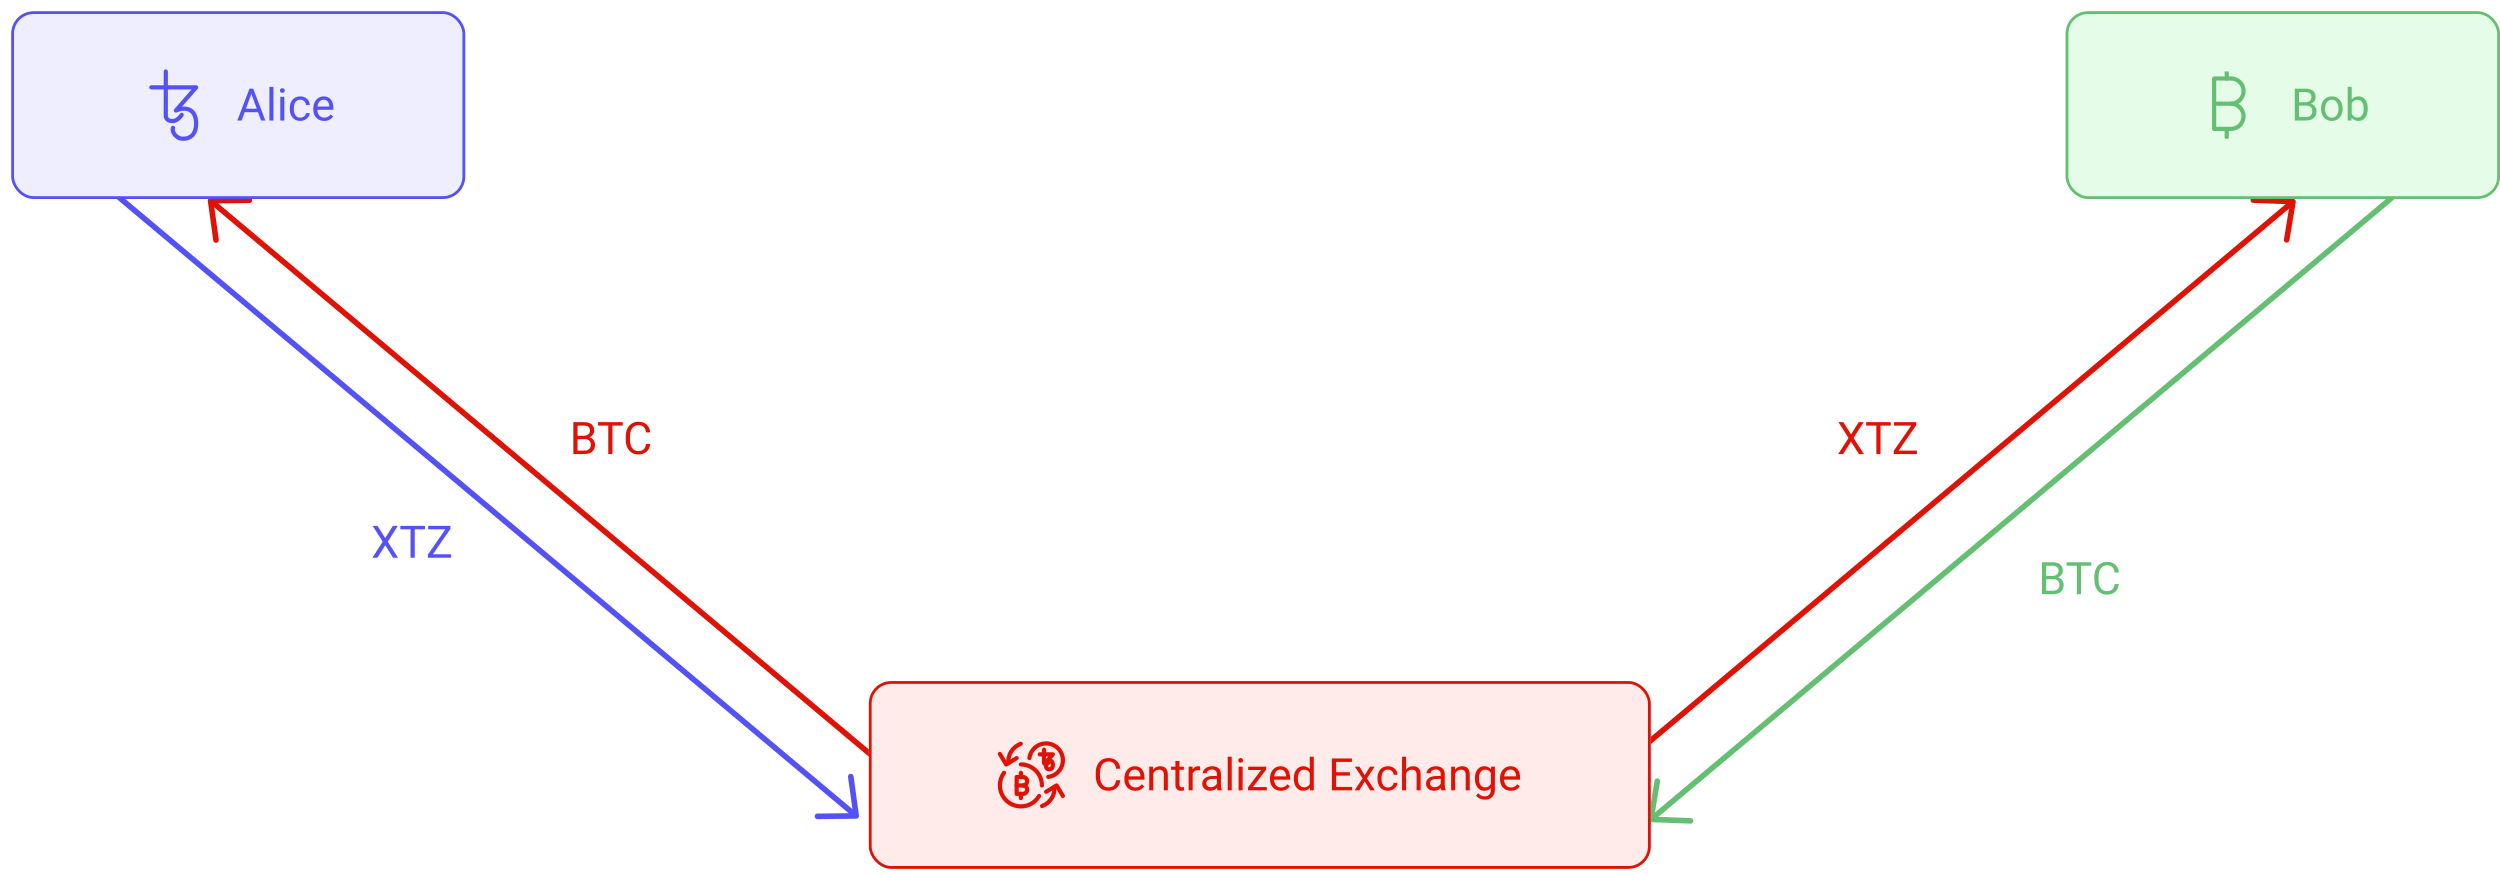 <svg width="892" height="312" viewBox="0 0 892 312" fill="none" xmlns="http://www.w3.org/2000/svg">
<line x1="856.797" y1="67.705" x2="589.447" y2="292.038" stroke="#65BF73" stroke-width="2"/>
<path d="M603.214 292.888L589.064 292.36L591.323 278.716" stroke="#65BF73" stroke-width="2" stroke-linecap="round" stroke-linejoin="round"/>
<line x1="550.41" y1="296.591" x2="817.759" y2="72.258" stroke="#DE1306" stroke-width="2"/>
<path d="M803.992 71.409L818.142 71.937L815.884 85.581" stroke="#DE1306" stroke-width="2" stroke-linecap="round" stroke-linejoin="round"/>
<line x1="342.865" y1="296.253" x2="75.515" y2="71.92" stroke="#DE1306" stroke-width="2"/>
<path d="M77.069 85.626L75.132 71.599L88.961 71.454" stroke="#DE1306" stroke-width="2" stroke-linecap="round" stroke-linejoin="round"/>
<line x1="37.767" y1="66.471" x2="305.116" y2="290.804" stroke="#5452F6" stroke-width="2"/>
<path d="M303.562 277.099L305.499 291.126L291.671 291.271" stroke="#5452F6" stroke-width="2" stroke-linecap="round" stroke-linejoin="round"/>
<g filter="url(#filter0_d)">
<rect width="162" height="67" rx="8" fill="#EEEEFF"/>
<path d="M55.905 21.5C55.905 21.086 55.569 20.75 55.155 20.75C54.741 20.75 54.405 21.086 54.405 21.5H55.905ZM61.45 37.382C61.68 37.037 61.587 36.571 61.242 36.342C60.897 36.112 60.432 36.205 60.202 36.55L61.45 37.382ZM50 26.421C49.586 26.421 49.25 26.756 49.25 27.171C49.25 27.585 49.586 27.921 50 27.921V26.421ZM65.981 27.171L66.546 27.665C66.739 27.443 66.786 27.129 66.664 26.861C66.543 26.593 66.275 26.421 65.981 26.421V27.171ZM58.764 35.419L58.2 34.925C57.969 35.189 57.951 35.577 58.157 35.86C58.363 36.143 58.737 36.246 59.059 36.108L58.764 35.419ZM59.795 45.214L60.13 44.543L60.13 44.543L59.795 45.214ZM58.444 41.843C58.575 41.45 58.363 41.025 57.97 40.894C57.577 40.763 57.152 40.975 57.021 41.368L58.444 41.843ZM54.405 21.5V27.171H55.905V21.5H54.405ZM54.405 27.171V37.481H55.905V27.171H54.405ZM54.405 37.481C54.405 38.127 54.733 38.707 55.183 39.125C55.639 39.548 56.262 39.849 56.968 39.939C58.424 40.126 60.095 39.414 61.45 37.382L60.202 36.55C59.082 38.23 57.918 38.549 57.158 38.451C56.755 38.4 56.424 38.23 56.204 38.026C55.976 37.815 55.905 37.608 55.905 37.481H54.405ZM50 27.921H55.155V26.421H50V27.921ZM55.155 27.921H65.981V26.421H55.155V27.921ZM65.417 26.677L58.2 34.925L59.328 35.913L66.546 27.665L65.417 26.677ZM59.059 36.108C60.752 35.383 62.301 35.326 63.378 35.89C64.403 36.427 65.231 37.655 65.231 40.059H66.731C66.731 37.308 65.755 35.442 64.074 34.561C62.444 33.708 60.384 33.909 58.468 34.73L59.059 36.108ZM65.231 40.059C65.231 41.502 64.931 42.486 64.52 43.154C64.114 43.817 63.569 44.219 62.991 44.455C62.403 44.696 61.773 44.768 61.225 44.746C60.659 44.725 60.26 44.608 60.13 44.543L59.459 45.885C59.846 46.078 60.477 46.219 61.168 46.245C61.876 46.273 62.729 46.183 63.559 45.844C64.398 45.5 65.207 44.903 65.799 43.939C66.387 42.98 66.731 41.708 66.731 40.059H65.231ZM60.13 44.543C59.723 44.34 59.176 43.906 58.798 43.366C58.42 42.826 58.291 42.303 58.444 41.843L57.021 41.368C56.659 42.454 57.045 43.478 57.569 44.226C58.094 44.976 58.835 45.573 59.459 45.885L60.13 44.543Z" fill="#5452F6"/>
<path d="M88.062 36.031H83.297L82.227 39H80.68L85.023 27.625H86.336L90.688 39H89.148L88.062 36.031ZM83.75 34.797H87.617L85.68 29.477L83.75 34.797ZM93.562 39H92.117V27H93.562V39ZM97.453 39H96.008V30.547H97.453V39ZM95.891 28.305C95.891 28.07 95.961 27.872 96.102 27.711C96.247 27.549 96.461 27.469 96.742 27.469C97.023 27.469 97.237 27.549 97.383 27.711C97.529 27.872 97.602 28.07 97.602 28.305C97.602 28.539 97.529 28.734 97.383 28.891C97.237 29.047 97.023 29.125 96.742 29.125C96.461 29.125 96.247 29.047 96.102 28.891C95.961 28.734 95.891 28.539 95.891 28.305ZM103.164 37.977C103.68 37.977 104.13 37.82 104.516 37.508C104.901 37.195 105.115 36.805 105.156 36.336H106.523C106.497 36.82 106.331 37.281 106.023 37.719C105.716 38.156 105.305 38.505 104.789 38.766C104.279 39.026 103.737 39.156 103.164 39.156C102.013 39.156 101.096 38.773 100.414 38.008C99.737 37.237 99.398 36.185 99.398 34.852V34.609C99.398 33.786 99.549 33.055 99.852 32.414C100.154 31.773 100.586 31.276 101.148 30.922C101.716 30.568 102.385 30.391 103.156 30.391C104.104 30.391 104.891 30.674 105.516 31.242C106.146 31.81 106.482 32.547 106.523 33.453H105.156C105.115 32.906 104.906 32.458 104.531 32.109C104.161 31.755 103.703 31.578 103.156 31.578C102.422 31.578 101.852 31.844 101.445 32.375C101.044 32.901 100.844 33.664 100.844 34.664V34.938C100.844 35.911 101.044 36.661 101.445 37.188C101.846 37.714 102.419 37.977 103.164 37.977ZM111.656 39.156C110.51 39.156 109.578 38.781 108.859 38.031C108.141 37.276 107.781 36.268 107.781 35.008V34.742C107.781 33.904 107.94 33.156 108.258 32.5C108.581 31.838 109.029 31.323 109.602 30.953C110.18 30.578 110.805 30.391 111.477 30.391C112.576 30.391 113.43 30.753 114.039 31.477C114.648 32.2 114.953 33.237 114.953 34.586V35.188H109.227C109.247 36.021 109.49 36.695 109.953 37.211C110.422 37.721 111.016 37.977 111.734 37.977C112.245 37.977 112.677 37.872 113.031 37.664C113.385 37.456 113.695 37.18 113.961 36.836L114.844 37.523C114.135 38.612 113.073 39.156 111.656 39.156ZM111.477 31.578C110.893 31.578 110.404 31.792 110.008 32.219C109.612 32.641 109.367 33.234 109.273 34H113.508V33.891C113.466 33.156 113.268 32.589 112.914 32.188C112.56 31.781 112.081 31.578 111.477 31.578Z" fill="#5452F6"/>
<rect x="0.5" y="0.5" width="161" height="66" rx="7.5" stroke="#5452F6"/>
</g>
<g filter="url(#filter1_d)">
<rect x="306" y="239" width="279" height="67" rx="8" fill="#FEEBEA"/>
<g clip-path="url(#clip0)">
<path d="M369.254 263.5C369.254 263.086 368.918 262.75 368.504 262.75C368.089 262.75 367.754 263.086 367.754 263.5H369.254ZM370.782 268.427C371.011 268.082 370.918 267.617 370.574 267.387C370.229 267.157 369.763 267.25 369.534 267.595L370.782 268.427ZM367 264.404C366.586 264.404 366.25 264.74 366.25 265.154C366.25 265.568 366.586 265.904 367 265.904V264.404ZM371.661 265.154L372.226 265.648C372.419 265.426 372.466 265.112 372.344 264.844C372.223 264.576 371.955 264.404 371.661 264.404V265.154ZM369.556 267.56L368.992 267.066C368.761 267.329 368.744 267.717 368.949 268.001C369.155 268.284 369.53 268.387 369.852 268.249L369.556 267.56ZM369.857 270.417L370.192 269.746L370.192 269.746L369.857 270.417ZM369.967 269.601C370.098 269.208 369.886 268.784 369.493 268.653C369.1 268.522 368.675 268.734 368.544 269.127L369.967 269.601ZM367.754 263.5V265.154H369.254V263.5H367.754ZM367.754 265.154V268.161H369.254V265.154H367.754ZM367.754 268.161C367.754 268.533 367.94 268.835 368.15 269.03C368.367 269.231 368.652 269.365 368.965 269.405C369.637 269.491 370.303 269.144 370.782 268.427L369.534 267.595C369.408 267.783 369.302 267.861 369.244 267.892C369.188 267.921 369.159 267.918 369.155 267.917C369.145 267.916 369.152 267.913 369.171 267.931C369.183 267.942 369.254 268.015 369.254 268.161H367.754ZM367 265.904H368.504V264.404H367V265.904ZM368.504 265.904H371.661V264.404H368.504V265.904ZM371.097 264.66L368.992 267.066L370.121 268.054L372.226 265.648L371.097 264.66ZM369.852 268.249C370.266 268.071 370.537 268.106 370.655 268.168C370.722 268.202 370.911 268.335 370.911 268.913H372.411C372.411 267.988 372.075 267.218 371.351 266.839C370.68 266.487 369.898 266.597 369.261 266.87L369.852 268.249ZM370.911 268.913C370.911 269.261 370.839 269.446 370.782 269.538C370.729 269.625 370.664 269.672 370.588 269.704C370.502 269.739 370.397 269.753 370.294 269.749C370.173 269.745 370.139 269.719 370.192 269.746L369.521 271.087C369.725 271.189 369.992 271.239 370.237 271.248C370.5 271.258 370.828 271.226 371.156 271.092C371.493 270.954 371.823 270.711 372.061 270.323C372.295 269.94 372.411 269.467 372.411 268.913H370.911ZM370.192 269.746C370.179 269.739 370.145 269.719 370.103 269.683C370.062 269.647 370.026 269.608 370.001 269.573C369.976 269.537 369.972 269.519 369.973 269.523C369.976 269.533 369.979 269.565 369.967 269.601L368.544 269.127C368.365 269.665 368.568 270.141 368.773 270.433C368.978 270.726 369.263 270.958 369.521 271.087L370.192 269.746Z" fill="#DE1306"/>
<path d="M370.03 273.2C371.14 273.054 372.187 272.6 373.052 271.89C373.918 271.18 374.568 270.243 374.928 269.183C375.288 268.123 375.345 266.983 375.092 265.893C374.838 264.802 374.285 263.805 373.494 263.012C372.703 262.22 371.706 261.665 370.616 261.409C369.526 261.154 368.387 261.209 367.326 261.567C366.266 261.926 365.326 262.574 364.615 263.438C363.904 264.302 363.448 265.348 363.3 266.458" stroke="#DE1306" stroke-width="1.5" stroke-linecap="round" stroke-linejoin="round"/>
<path d="M367.75 276.25C367.75 274.261 366.96 272.353 365.553 270.947C364.147 269.54 362.239 268.75 360.25 268.75" stroke="#DE1306" stroke-width="1.5" stroke-linecap="round" stroke-linejoin="round"/>
<path d="M354.25 271.75C353.642 272.569 353.208 273.503 352.973 274.495C352.738 275.488 352.709 276.518 352.885 277.522C353.062 278.527 353.442 279.484 354.002 280.337C354.562 281.189 355.289 281.919 356.14 282.481C356.992 283.042 357.948 283.425 358.952 283.604C359.956 283.783 360.986 283.756 361.979 283.524C362.972 283.292 363.908 282.86 364.728 282.254C365.548 281.648 366.236 280.881 366.75 280" stroke="#DE1306" stroke-width="1.5" stroke-linecap="round" stroke-linejoin="round"/>
<path d="M358.75 279.25V273.25H361C361.398 273.25 361.779 273.408 362.061 273.689C362.342 273.971 362.5 274.352 362.5 274.75C362.5 275.148 362.342 275.529 362.061 275.811C361.779 276.092 361.398 276.25 361 276.25C361.398 276.25 361.779 276.408 362.061 276.689C362.342 276.971 362.5 277.352 362.5 277.75C362.5 278.148 362.342 278.529 362.061 278.811C361.779 279.092 361.398 279.25 361 279.25H358.75Z" stroke="#DE1306" stroke-width="1.5" stroke-linecap="round" stroke-linejoin="round"/>
<path d="M358.75 276.25H361" stroke="#DE1306" stroke-width="1.5" stroke-linecap="round" stroke-linejoin="round"/>
<path d="M360.25 273.25V271.75" stroke="#DE1306" stroke-width="1.5" stroke-linecap="round" stroke-linejoin="round"/>
<path d="M360.25 279.25V280.75" stroke="#DE1306" stroke-width="1.5" stroke-linecap="round" stroke-linejoin="round"/>
<path d="M352.75 265L355 268.75L358.75 266.5" stroke="#DE1306" stroke-width="1.5" stroke-linecap="round" stroke-linejoin="round"/>
<path d="M360.189 261.4C358.801 261.906 357.617 262.854 356.819 264.098C356.021 265.342 355.653 266.813 355.772 268.286" stroke="#DE1306" stroke-width="1.5" stroke-linecap="round" stroke-linejoin="round"/>
<path d="M375.25 280L373 276.25L369.25 278.5" stroke="#DE1306" stroke-width="1.5" stroke-linecap="round" stroke-linejoin="round"/>
<path d="M367.811 283.6C369.199 283.094 370.383 282.146 371.181 280.903C371.978 279.659 372.346 278.189 372.228 276.716" stroke="#DE1306" stroke-width="1.5" stroke-linecap="round" stroke-linejoin="round"/>
</g>
<path d="M395.727 274.391C395.586 275.594 395.141 276.523 394.391 277.18C393.646 277.831 392.654 278.156 391.414 278.156C390.07 278.156 388.992 277.674 388.18 276.711C387.372 275.747 386.969 274.458 386.969 272.844V271.75C386.969 270.693 387.156 269.763 387.531 268.961C387.911 268.159 388.448 267.544 389.141 267.117C389.833 266.685 390.635 266.469 391.547 266.469C392.755 266.469 393.724 266.807 394.453 267.484C395.182 268.156 395.607 269.089 395.727 270.281H394.219C394.089 269.375 393.805 268.719 393.367 268.312C392.935 267.906 392.328 267.703 391.547 267.703C390.589 267.703 389.836 268.057 389.289 268.766C388.747 269.474 388.477 270.482 388.477 271.789V272.891C388.477 274.125 388.734 275.107 389.25 275.836C389.766 276.565 390.487 276.93 391.414 276.93C392.247 276.93 392.885 276.742 393.328 276.367C393.776 275.987 394.073 275.328 394.219 274.391H395.727ZM401.062 278.156C399.917 278.156 398.984 277.781 398.266 277.031C397.547 276.276 397.188 275.268 397.188 274.008V273.742C397.188 272.904 397.346 272.156 397.664 271.5C397.987 270.839 398.435 270.323 399.008 269.953C399.586 269.578 400.211 269.391 400.883 269.391C401.982 269.391 402.836 269.753 403.445 270.477C404.055 271.201 404.359 272.237 404.359 273.586V274.188H398.633C398.654 275.021 398.896 275.695 399.359 276.211C399.828 276.721 400.422 276.977 401.141 276.977C401.651 276.977 402.083 276.872 402.438 276.664C402.792 276.456 403.102 276.18 403.367 275.836L404.25 276.523C403.542 277.612 402.479 278.156 401.062 278.156ZM400.883 270.578C400.299 270.578 399.81 270.792 399.414 271.219C399.018 271.641 398.773 272.234 398.68 273H402.914V272.891C402.872 272.156 402.674 271.589 402.32 271.188C401.966 270.781 401.487 270.578 400.883 270.578ZM407.406 269.547L407.453 270.609C408.099 269.797 408.943 269.391 409.984 269.391C411.771 269.391 412.672 270.398 412.688 272.414V278H411.242V272.406C411.237 271.797 411.096 271.346 410.82 271.055C410.549 270.763 410.125 270.617 409.547 270.617C409.078 270.617 408.667 270.742 408.312 270.992C407.958 271.242 407.682 271.57 407.484 271.977V278H406.039V269.547H407.406ZM416.828 267.5V269.547H418.406V270.664H416.828V275.906C416.828 276.245 416.898 276.5 417.039 276.672C417.18 276.839 417.419 276.922 417.758 276.922C417.924 276.922 418.154 276.891 418.445 276.828V278C418.065 278.104 417.695 278.156 417.336 278.156C416.69 278.156 416.203 277.961 415.875 277.57C415.547 277.18 415.383 276.625 415.383 275.906V270.664H413.844V269.547H415.383V267.5H416.828ZM424.188 270.844C423.969 270.807 423.732 270.789 423.477 270.789C422.529 270.789 421.885 271.193 421.547 272V278H420.102V269.547H421.508L421.531 270.523C422.005 269.768 422.677 269.391 423.547 269.391C423.828 269.391 424.042 269.427 424.188 269.5V270.844ZM430.43 278C430.346 277.833 430.279 277.536 430.227 277.109C429.555 277.807 428.753 278.156 427.82 278.156C426.987 278.156 426.302 277.922 425.766 277.453C425.234 276.979 424.969 276.38 424.969 275.656C424.969 274.776 425.302 274.094 425.969 273.609C426.641 273.12 427.583 272.875 428.797 272.875H430.203V272.211C430.203 271.706 430.052 271.305 429.75 271.008C429.448 270.706 429.003 270.555 428.414 270.555C427.898 270.555 427.466 270.685 427.117 270.945C426.768 271.206 426.594 271.521 426.594 271.891H425.141C425.141 271.469 425.289 271.062 425.586 270.672C425.888 270.276 426.294 269.964 426.805 269.734C427.32 269.505 427.885 269.391 428.5 269.391C429.474 269.391 430.237 269.635 430.789 270.125C431.341 270.609 431.628 271.279 431.648 272.133V276.023C431.648 276.799 431.747 277.417 431.945 277.875V278H430.43ZM428.031 276.898C428.484 276.898 428.914 276.781 429.32 276.547C429.727 276.312 430.021 276.008 430.203 275.633V273.898H429.07C427.299 273.898 426.414 274.417 426.414 275.453C426.414 275.906 426.565 276.26 426.867 276.516C427.169 276.771 427.557 276.898 428.031 276.898ZM435.484 278H434.039V266H435.484V278ZM439.375 278H437.93V269.547H439.375V278ZM437.812 267.305C437.812 267.07 437.883 266.872 438.023 266.711C438.169 266.549 438.383 266.469 438.664 266.469C438.945 266.469 439.159 266.549 439.305 266.711C439.451 266.872 439.523 267.07 439.523 267.305C439.523 267.539 439.451 267.734 439.305 267.891C439.159 268.047 438.945 268.125 438.664 268.125C438.383 268.125 438.169 268.047 438.023 267.891C437.883 267.734 437.812 267.539 437.812 267.305ZM443.055 276.82H448V278H441.289V276.938L445.953 270.742H441.359V269.547H447.766V270.57L443.055 276.82ZM453.016 278.156C451.87 278.156 450.938 277.781 450.219 277.031C449.5 276.276 449.141 275.268 449.141 274.008V273.742C449.141 272.904 449.299 272.156 449.617 271.5C449.94 270.839 450.388 270.323 450.961 269.953C451.539 269.578 452.164 269.391 452.836 269.391C453.935 269.391 454.789 269.753 455.398 270.477C456.008 271.201 456.312 272.237 456.312 273.586V274.188H450.586C450.607 275.021 450.849 275.695 451.312 276.211C451.781 276.721 452.375 276.977 453.094 276.977C453.604 276.977 454.036 276.872 454.391 276.664C454.745 276.456 455.055 276.18 455.32 275.836L456.203 276.523C455.495 277.612 454.432 278.156 453.016 278.156ZM452.836 270.578C452.253 270.578 451.763 270.792 451.367 271.219C450.971 271.641 450.727 272.234 450.633 273H454.867V272.891C454.826 272.156 454.628 271.589 454.273 271.188C453.919 270.781 453.44 270.578 452.836 270.578ZM457.641 273.703C457.641 272.406 457.948 271.365 458.562 270.578C459.177 269.786 459.982 269.391 460.977 269.391C461.966 269.391 462.75 269.729 463.328 270.406V266H464.773V278H463.445L463.375 277.094C462.797 277.802 461.992 278.156 460.961 278.156C459.982 278.156 459.182 277.755 458.562 276.953C457.948 276.151 457.641 275.104 457.641 273.812V273.703ZM459.086 273.867C459.086 274.826 459.284 275.576 459.68 276.117C460.076 276.659 460.622 276.93 461.32 276.93C462.237 276.93 462.906 276.518 463.328 275.695V271.812C462.896 271.016 462.232 270.617 461.336 270.617C460.628 270.617 460.076 270.891 459.68 271.438C459.284 271.984 459.086 272.794 459.086 273.867ZM477.648 272.742H472.719V276.773H478.445V278H471.219V266.625H478.367V267.859H472.719V271.516H477.648V272.742ZM482.922 272.633L484.797 269.547H486.484L483.719 273.727L486.57 278H484.898L482.945 274.836L480.992 278H479.312L482.164 273.727L479.398 269.547H481.07L482.922 272.633ZM491.258 276.977C491.773 276.977 492.224 276.82 492.609 276.508C492.995 276.195 493.208 275.805 493.25 275.336H494.617C494.591 275.82 494.424 276.281 494.117 276.719C493.81 277.156 493.398 277.505 492.883 277.766C492.372 278.026 491.831 278.156 491.258 278.156C490.107 278.156 489.19 277.773 488.508 277.008C487.831 276.237 487.492 275.185 487.492 273.852V273.609C487.492 272.786 487.643 272.055 487.945 271.414C488.247 270.773 488.68 270.276 489.242 269.922C489.81 269.568 490.479 269.391 491.25 269.391C492.198 269.391 492.984 269.674 493.609 270.242C494.24 270.81 494.576 271.547 494.617 272.453H493.25C493.208 271.906 493 271.458 492.625 271.109C492.255 270.755 491.797 270.578 491.25 270.578C490.516 270.578 489.945 270.844 489.539 271.375C489.138 271.901 488.938 272.664 488.938 273.664V273.938C488.938 274.911 489.138 275.661 489.539 276.188C489.94 276.714 490.513 276.977 491.258 276.977ZM497.688 270.57C498.328 269.784 499.161 269.391 500.188 269.391C501.974 269.391 502.875 270.398 502.891 272.414V278H501.445V272.406C501.44 271.797 501.299 271.346 501.023 271.055C500.753 270.763 500.328 270.617 499.75 270.617C499.281 270.617 498.87 270.742 498.516 270.992C498.161 271.242 497.885 271.57 497.688 271.977V278H496.242V266H497.688V270.57ZM510.273 278C510.19 277.833 510.122 277.536 510.07 277.109C509.398 277.807 508.596 278.156 507.664 278.156C506.831 278.156 506.146 277.922 505.609 277.453C505.078 276.979 504.812 276.38 504.812 275.656C504.812 274.776 505.146 274.094 505.812 273.609C506.484 273.12 507.427 272.875 508.641 272.875H510.047V272.211C510.047 271.706 509.896 271.305 509.594 271.008C509.292 270.706 508.846 270.555 508.258 270.555C507.742 270.555 507.31 270.685 506.961 270.945C506.612 271.206 506.438 271.521 506.438 271.891H504.984C504.984 271.469 505.133 271.062 505.43 270.672C505.732 270.276 506.138 269.964 506.648 269.734C507.164 269.505 507.729 269.391 508.344 269.391C509.318 269.391 510.081 269.635 510.633 270.125C511.185 270.609 511.471 271.279 511.492 272.133V276.023C511.492 276.799 511.591 277.417 511.789 277.875V278H510.273ZM507.875 276.898C508.328 276.898 508.758 276.781 509.164 276.547C509.57 276.312 509.865 276.008 510.047 275.633V273.898H508.914C507.143 273.898 506.258 274.417 506.258 275.453C506.258 275.906 506.409 276.26 506.711 276.516C507.013 276.771 507.401 276.898 507.875 276.898ZM515.125 269.547L515.172 270.609C515.818 269.797 516.661 269.391 517.703 269.391C519.49 269.391 520.391 270.398 520.406 272.414V278H518.961V272.406C518.956 271.797 518.815 271.346 518.539 271.055C518.268 270.763 517.844 270.617 517.266 270.617C516.797 270.617 516.385 270.742 516.031 270.992C515.677 271.242 515.401 271.57 515.203 271.977V278H513.758V269.547H515.125ZM522.242 273.703C522.242 272.385 522.547 271.339 523.156 270.562C523.766 269.781 524.573 269.391 525.578 269.391C526.609 269.391 527.414 269.755 527.992 270.484L528.062 269.547H529.383V277.797C529.383 278.891 529.057 279.753 528.406 280.383C527.76 281.013 526.891 281.328 525.797 281.328C525.188 281.328 524.591 281.198 524.008 280.938C523.424 280.677 522.979 280.32 522.672 279.867L523.422 279C524.042 279.766 524.799 280.148 525.695 280.148C526.398 280.148 526.945 279.951 527.336 279.555C527.732 279.159 527.93 278.602 527.93 277.883V277.156C527.352 277.823 526.562 278.156 525.562 278.156C524.573 278.156 523.771 277.758 523.156 276.961C522.547 276.164 522.242 275.078 522.242 273.703ZM523.695 273.867C523.695 274.82 523.891 275.57 524.281 276.117C524.672 276.659 525.219 276.93 525.922 276.93C526.833 276.93 527.503 276.516 527.93 275.688V271.828C527.487 271.021 526.823 270.617 525.938 270.617C525.234 270.617 524.685 270.891 524.289 271.438C523.893 271.984 523.695 272.794 523.695 273.867ZM535.078 278.156C533.932 278.156 533 277.781 532.281 277.031C531.562 276.276 531.203 275.268 531.203 274.008V273.742C531.203 272.904 531.362 272.156 531.68 271.5C532.003 270.839 532.451 270.323 533.023 269.953C533.602 269.578 534.227 269.391 534.898 269.391C535.997 269.391 536.852 269.753 537.461 270.477C538.07 271.201 538.375 272.237 538.375 273.586V274.188H532.648C532.669 275.021 532.911 275.695 533.375 276.211C533.844 276.721 534.438 276.977 535.156 276.977C535.667 276.977 536.099 276.872 536.453 276.664C536.807 276.456 537.117 276.18 537.383 275.836L538.266 276.523C537.557 277.612 536.495 278.156 535.078 278.156ZM534.898 270.578C534.315 270.578 533.826 270.792 533.43 271.219C533.034 271.641 532.789 272.234 532.695 273H536.93V272.891C536.888 272.156 536.69 271.589 536.336 271.188C535.982 270.781 535.503 270.578 534.898 270.578Z" fill="#DE1306"/>
<rect x="306.5" y="239.5" width="278" height="66" rx="7.5" stroke="#DE1306"/>
</g>
<g filter="url(#filter2_d)">
<rect x="733" width="155" height="67" rx="8" fill="#E5FDE8"/>
<g clip-path="url(#clip1)">
<path d="M792 42C793.193 42 794.338 41.526 795.182 40.682C796.026 39.838 796.5 38.694 796.5 37.5C796.5 36.306 796.026 35.162 795.182 34.318C794.338 33.474 793.193 33 792 33C793.193 33 794.338 32.526 795.182 31.682C796.026 30.838 796.5 29.694 796.5 28.5C796.5 27.306 796.026 26.162 795.182 25.318C794.338 24.474 793.193 24 792 24H786V42H792Z" stroke="#65BF73" stroke-width="1.5" stroke-linecap="round" stroke-linejoin="round"/>
<path d="M786 33H792.374" stroke="#65BF73" stroke-width="1.5" stroke-linecap="round" stroke-linejoin="round"/>
<path d="M790.5 24V21" stroke="#65BF73" stroke-width="1.5" stroke-linecap="round" stroke-linejoin="round"/>
<path d="M790.5 45V42" stroke="#65BF73" stroke-width="1.5" stroke-linecap="round" stroke-linejoin="round"/>
</g>
<path d="M814.781 39V27.625H818.5C819.734 27.625 820.661 27.88 821.281 28.391C821.906 28.901 822.219 29.656 822.219 30.656C822.219 31.188 822.068 31.659 821.766 32.07C821.464 32.477 821.052 32.792 820.531 33.016C821.146 33.188 821.63 33.516 821.984 34C822.344 34.479 822.523 35.052 822.523 35.719C822.523 36.74 822.193 37.542 821.531 38.125C820.87 38.708 819.935 39 818.727 39H814.781ZM816.281 33.68V37.773H818.758C819.456 37.773 820.005 37.594 820.406 37.234C820.812 36.87 821.016 36.37 821.016 35.734C821.016 34.365 820.271 33.68 818.781 33.68H816.281ZM816.281 32.477H818.547C819.203 32.477 819.727 32.312 820.117 31.984C820.513 31.656 820.711 31.211 820.711 30.648C820.711 30.023 820.529 29.57 820.164 29.289C819.799 29.003 819.245 28.859 818.5 28.859H816.281V32.477ZM824.141 34.695C824.141 33.867 824.302 33.122 824.625 32.461C824.953 31.799 825.406 31.289 825.984 30.93C826.568 30.57 827.232 30.391 827.977 30.391C829.128 30.391 830.057 30.789 830.766 31.586C831.479 32.383 831.836 33.443 831.836 34.766V34.867C831.836 35.69 831.677 36.43 831.359 37.086C831.047 37.737 830.596 38.245 830.008 38.609C829.424 38.974 828.753 39.156 827.992 39.156C826.846 39.156 825.917 38.758 825.203 37.961C824.495 37.164 824.141 36.109 824.141 34.797V34.695ZM825.594 34.867C825.594 35.805 825.81 36.557 826.242 37.125C826.68 37.693 827.263 37.977 827.992 37.977C828.727 37.977 829.31 37.69 829.742 37.117C830.174 36.539 830.391 35.732 830.391 34.695C830.391 33.768 830.169 33.018 829.727 32.445C829.289 31.867 828.706 31.578 827.977 31.578C827.263 31.578 826.688 31.862 826.25 32.43C825.812 32.997 825.594 33.81 825.594 34.867ZM840.805 34.867C840.805 36.159 840.508 37.198 839.914 37.984C839.32 38.766 838.523 39.156 837.523 39.156C836.456 39.156 835.63 38.779 835.047 38.023L834.977 39H833.648V27H835.094V31.477C835.677 30.753 836.482 30.391 837.508 30.391C838.534 30.391 839.339 30.779 839.922 31.555C840.51 32.331 840.805 33.393 840.805 34.742V34.867ZM839.359 34.703C839.359 33.719 839.169 32.958 838.789 32.422C838.409 31.885 837.862 31.617 837.148 31.617C836.195 31.617 835.51 32.06 835.094 32.945V36.602C835.536 37.487 836.227 37.93 837.164 37.93C837.857 37.93 838.396 37.661 838.781 37.125C839.167 36.589 839.359 35.781 839.359 34.703Z" fill="#65BF73"/>
<rect x="733.5" y="0.5" width="154" height="66" rx="7.5" stroke="#65BF73"/>
</g>
<path d="M137.453 191.984L140.18 187.625H141.945L138.352 193.266L142.031 199H140.25L137.453 194.562L134.641 199H132.867L136.555 193.266L132.953 187.625H134.711L137.453 191.984ZM151.633 188.859H147.977V199H146.484V188.859H142.836V187.625H151.633V188.859ZM154.445 197.773H160.953V199H152.672V197.875L158.906 188.859H152.773V187.625H160.703V188.727L154.445 197.773Z" fill="#5452F6"/>
<path d="M204.57 162V150.625H208.289C209.523 150.625 210.451 150.88 211.07 151.391C211.695 151.901 212.008 152.656 212.008 153.656C212.008 154.188 211.857 154.659 211.555 155.07C211.253 155.477 210.841 155.792 210.32 156.016C210.935 156.188 211.419 156.516 211.773 157C212.133 157.479 212.312 158.052 212.312 158.719C212.312 159.74 211.982 160.542 211.32 161.125C210.659 161.708 209.724 162 208.516 162H204.57ZM206.07 156.68V160.773H208.547C209.245 160.773 209.794 160.594 210.195 160.234C210.602 159.87 210.805 159.37 210.805 158.734C210.805 157.365 210.06 156.68 208.57 156.68H206.07ZM206.07 155.477H208.336C208.992 155.477 209.516 155.312 209.906 154.984C210.302 154.656 210.5 154.211 210.5 153.648C210.5 153.023 210.318 152.57 209.953 152.289C209.589 152.003 209.034 151.859 208.289 151.859H206.07V155.477ZM222.18 151.859H218.523V162H217.031V151.859H213.383V150.625H222.18V151.859ZM232.016 158.391C231.875 159.594 231.43 160.523 230.68 161.18C229.935 161.831 228.943 162.156 227.703 162.156C226.359 162.156 225.281 161.674 224.469 160.711C223.661 159.747 223.258 158.458 223.258 156.844V155.75C223.258 154.693 223.445 153.763 223.82 152.961C224.201 152.159 224.737 151.544 225.43 151.117C226.122 150.685 226.924 150.469 227.836 150.469C229.044 150.469 230.013 150.807 230.742 151.484C231.471 152.156 231.896 153.089 232.016 154.281H230.508C230.378 153.375 230.094 152.719 229.656 152.312C229.224 151.906 228.617 151.703 227.836 151.703C226.878 151.703 226.125 152.057 225.578 152.766C225.036 153.474 224.766 154.482 224.766 155.789V156.891C224.766 158.125 225.023 159.107 225.539 159.836C226.055 160.565 226.776 160.93 227.703 160.93C228.536 160.93 229.174 160.742 229.617 160.367C230.065 159.987 230.362 159.328 230.508 158.391H232.016Z" fill="#DE1306"/>
<path d="M660.453 154.984L663.18 150.625H664.945L661.352 156.266L665.031 162H663.25L660.453 157.562L657.641 162H655.867L659.555 156.266L655.953 150.625H657.711L660.453 154.984ZM674.633 151.859H670.977V162H669.484V151.859H665.836V150.625H674.633V151.859ZM677.445 160.773H683.953V162H675.672V160.875L681.906 151.859H675.773V150.625H683.703V151.727L677.445 160.773Z" fill="#DE1306"/>
<path d="M728.57 212V200.625H732.289C733.523 200.625 734.451 200.88 735.07 201.391C735.695 201.901 736.008 202.656 736.008 203.656C736.008 204.188 735.857 204.659 735.555 205.07C735.253 205.477 734.841 205.792 734.32 206.016C734.935 206.188 735.419 206.516 735.773 207C736.133 207.479 736.312 208.052 736.312 208.719C736.312 209.74 735.982 210.542 735.32 211.125C734.659 211.708 733.724 212 732.516 212H728.57ZM730.07 206.68V210.773H732.547C733.245 210.773 733.794 210.594 734.195 210.234C734.602 209.87 734.805 209.37 734.805 208.734C734.805 207.365 734.06 206.68 732.57 206.68H730.07ZM730.07 205.477H732.336C732.992 205.477 733.516 205.312 733.906 204.984C734.302 204.656 734.5 204.211 734.5 203.648C734.5 203.023 734.318 202.57 733.953 202.289C733.589 202.003 733.034 201.859 732.289 201.859H730.07V205.477ZM746.18 201.859H742.523V212H741.031V201.859H737.383V200.625H746.18V201.859ZM756.016 208.391C755.875 209.594 755.43 210.523 754.68 211.18C753.935 211.831 752.943 212.156 751.703 212.156C750.359 212.156 749.281 211.674 748.469 210.711C747.661 209.747 747.258 208.458 747.258 206.844V205.75C747.258 204.693 747.445 203.763 747.82 202.961C748.201 202.159 748.737 201.544 749.43 201.117C750.122 200.685 750.924 200.469 751.836 200.469C753.044 200.469 754.013 200.807 754.742 201.484C755.471 202.156 755.896 203.089 756.016 204.281H754.508C754.378 203.375 754.094 202.719 753.656 202.312C753.224 201.906 752.617 201.703 751.836 201.703C750.878 201.703 750.125 202.057 749.578 202.766C749.036 203.474 748.766 204.482 748.766 205.789V206.891C748.766 208.125 749.023 209.107 749.539 209.836C750.055 210.565 750.776 210.93 751.703 210.93C752.536 210.93 753.174 210.742 753.617 210.367C754.065 209.987 754.362 209.328 754.508 208.391H756.016Z" fill="#65BF73"/>
<defs>
<filter id="filter0_d" x="0" y="0" width="166" height="71" filterUnits="userSpaceOnUse" color-interpolation-filters="sRGB">
<feFlood flood-opacity="0" result="BackgroundImageFix"/>
<feColorMatrix in="SourceAlpha" type="matrix" values="0 0 0 0 0 0 0 0 0 0 0 0 0 0 0 0 0 0 127 0"/>
<feOffset dx="4" dy="4"/>
<feColorMatrix type="matrix" values="0 0 0 0 0.675 0 0 0 0 0.662 0 0 0 0 0.946 0 0 0 1 0"/>
<feBlend mode="normal" in2="BackgroundImageFix" result="effect1_dropShadow"/>
<feBlend mode="normal" in="SourceGraphic" in2="effect1_dropShadow" result="shape"/>
</filter>
<filter id="filter1_d" x="306" y="239" width="283" height="71" filterUnits="userSpaceOnUse" color-interpolation-filters="sRGB">
<feFlood flood-opacity="0" result="BackgroundImageFix"/>
<feColorMatrix in="SourceAlpha" type="matrix" values="0 0 0 0 0 0 0 0 0 0 0 0 0 0 0 0 0 0 127 0"/>
<feOffset dx="4" dy="4"/>
<feColorMatrix type="matrix" values="0 0 0 0 0.953 0 0 0 0 0.639 0 0 0 0 0.62 0 0 0 1 0"/>
<feBlend mode="normal" in2="BackgroundImageFix" result="effect1_dropShadow"/>
<feBlend mode="normal" in="SourceGraphic" in2="effect1_dropShadow" result="shape"/>
</filter>
<filter id="filter2_d" x="733" y="0" width="159" height="71" filterUnits="userSpaceOnUse" color-interpolation-filters="sRGB">
<feFlood flood-opacity="0" result="BackgroundImageFix"/>
<feColorMatrix in="SourceAlpha" type="matrix" values="0 0 0 0 0 0 0 0 0 0 0 0 0 0 0 0 0 0 127 0"/>
<feOffset dx="4" dy="4"/>
<feColorMatrix type="matrix" values="0 0 0 0 0.576 0 0 0 0 0.776 0 0 0 0 0.608 0 0 0 1 0"/>
<feBlend mode="normal" in2="BackgroundImageFix" result="effect1_dropShadow"/>
<feBlend mode="normal" in="SourceGraphic" in2="effect1_dropShadow" result="shape"/>
</filter>
<clipPath id="clip0">
<rect width="24" height="24" fill="white" transform="translate(352 260.5)"/>
</clipPath>
<clipPath id="clip1">
<rect width="24" height="24" fill="white" transform="translate(779 21.5)"/>
</clipPath>
</defs>
</svg>
